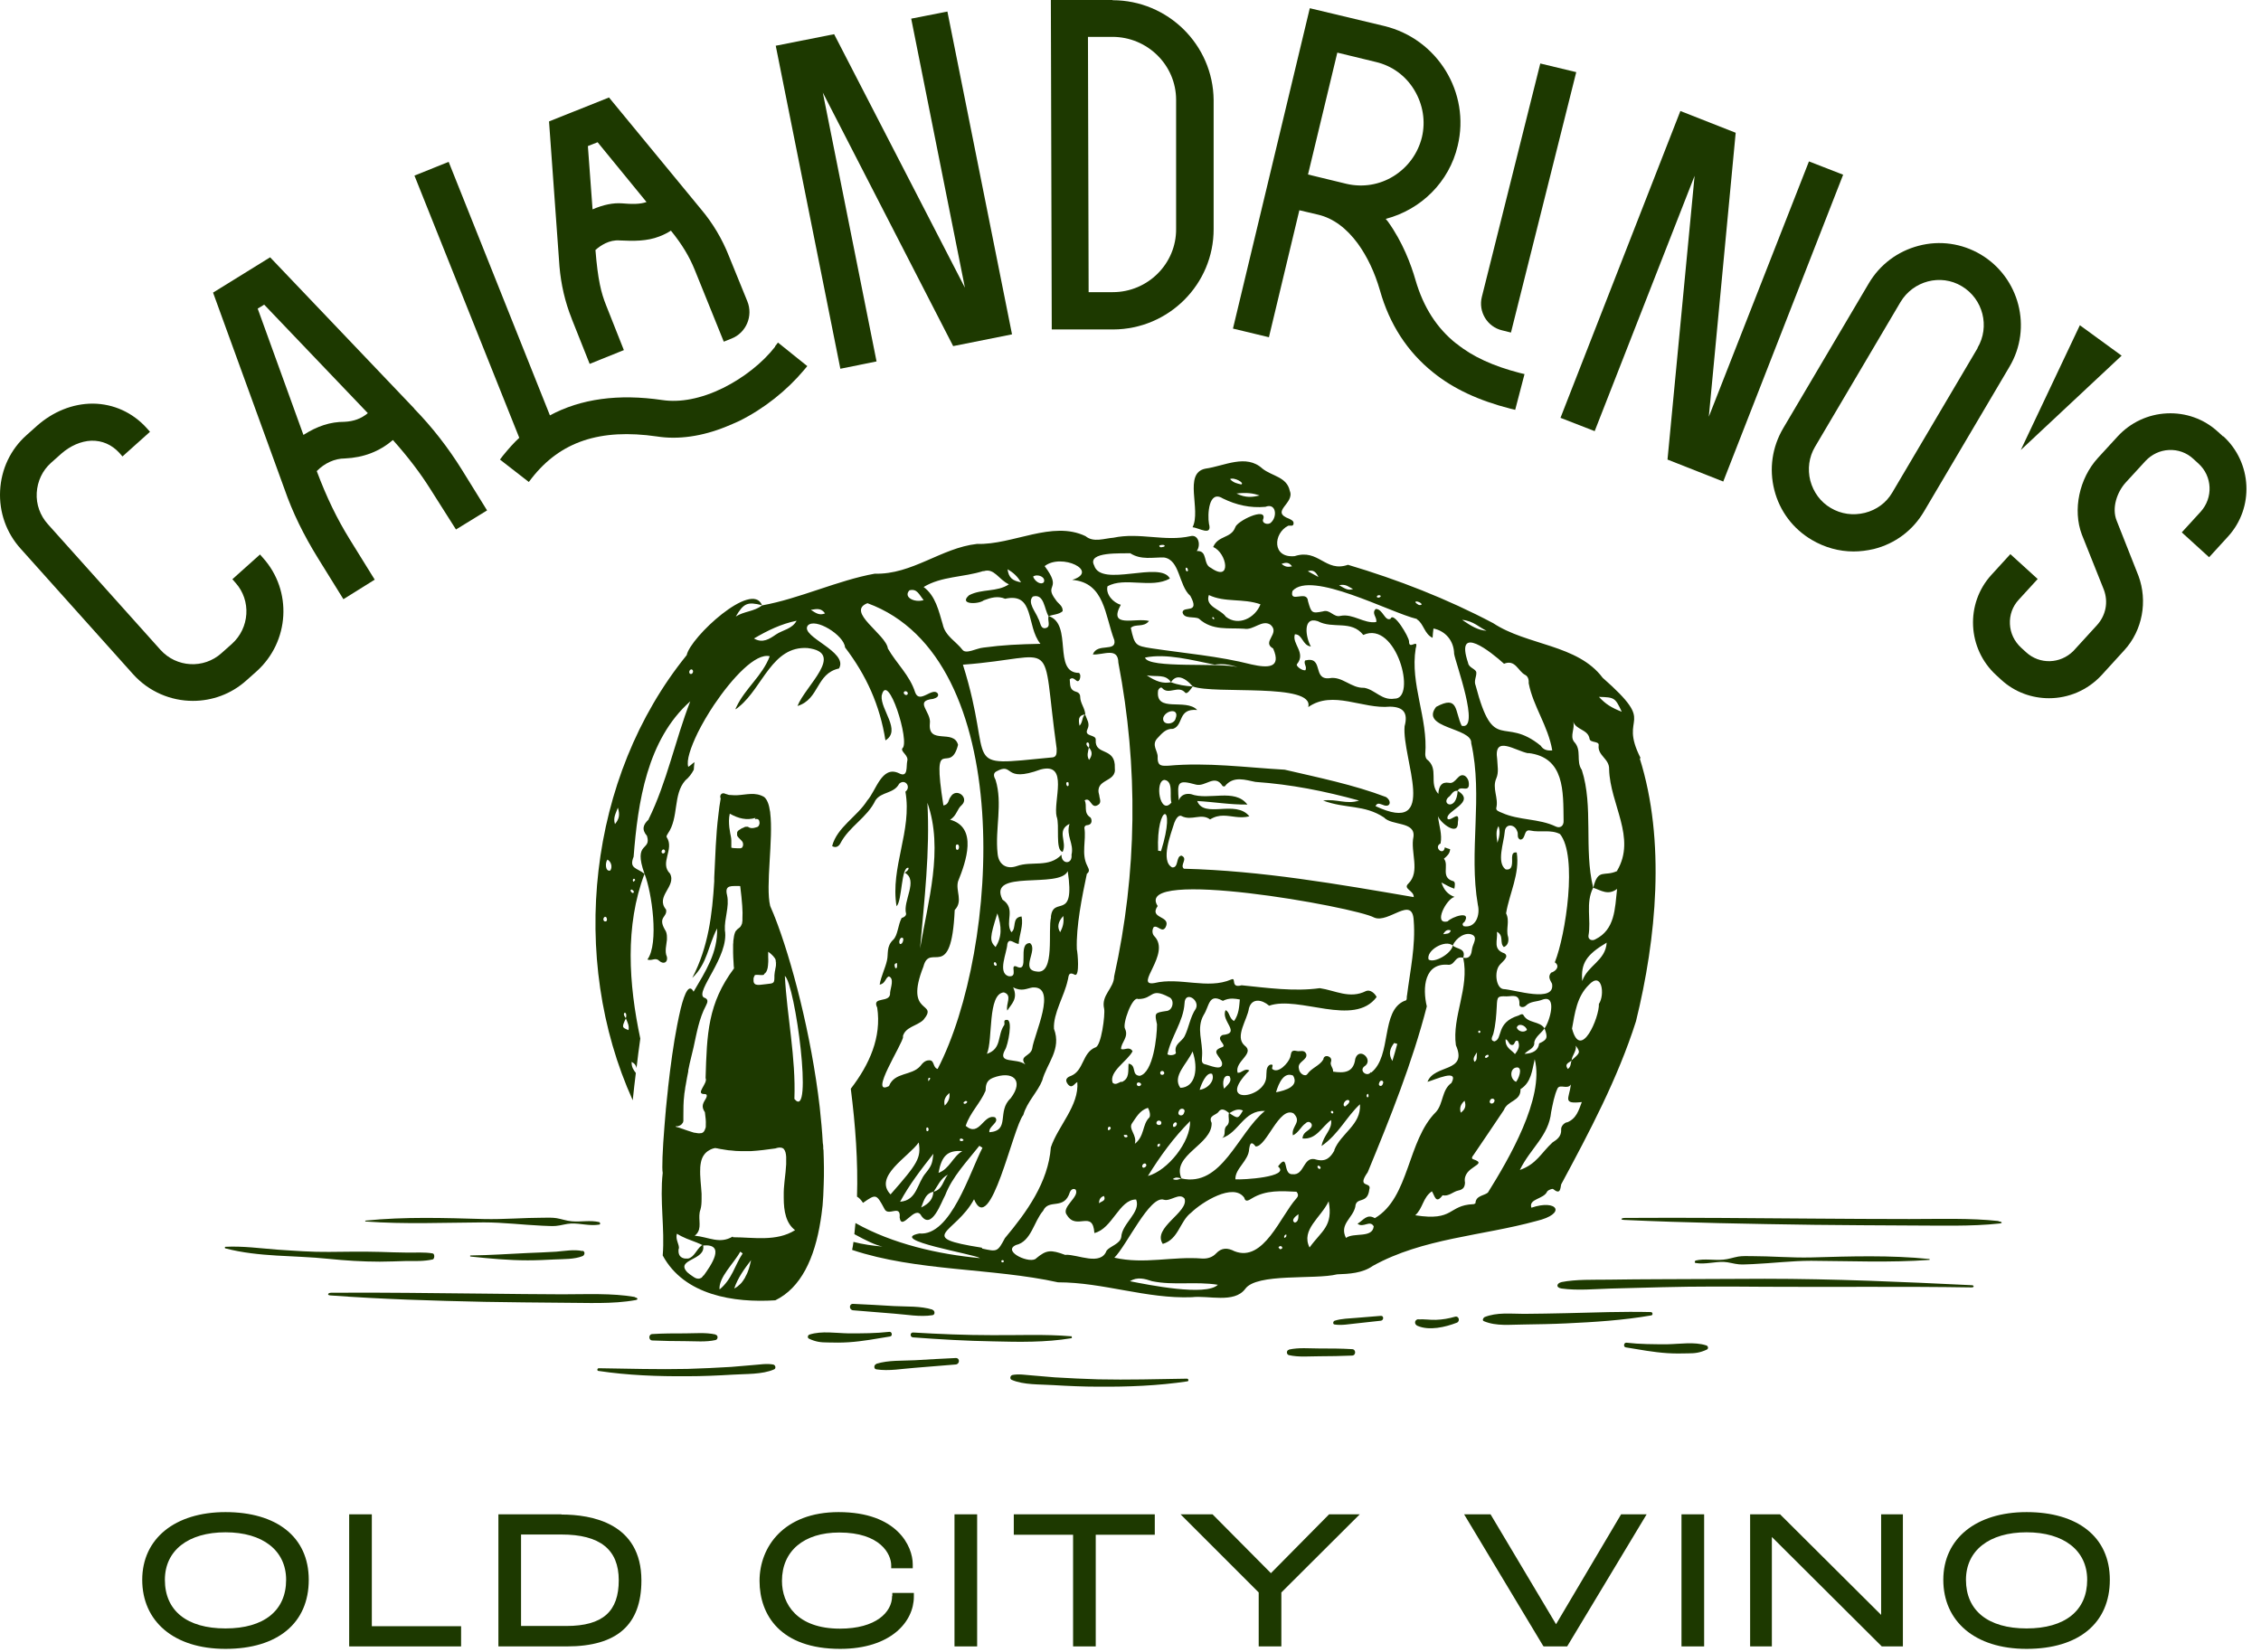 <svg xmlns="http://www.w3.org/2000/svg" width="104" height="76" viewBox="0 0 104 76" fill="none"><g id="Group 5"><path id="Vector" d="M10.372 69.567C8.043 69.567 6.542 70.792 6.542 72.682C6.542 74.572 7.972 75.859 10.372 75.859C12.773 75.859 14.202 74.674 14.202 72.682C14.202 70.69 12.701 69.567 10.372 69.567ZM10.372 74.919C8.595 74.919 7.584 74.102 7.584 72.682C7.584 71.334 8.656 70.496 10.372 70.496C12.088 70.496 13.161 71.334 13.161 72.682C13.161 74.102 12.139 74.919 10.372 74.919Z" fill="#1D3900"></path><path id="Vector_2" d="M17.103 69.669H16.061V75.746H21.209V74.817H17.103V69.669Z" fill="#1D3900"></path><path id="Vector_3" d="M25.826 69.669H22.925V75.746H26.071C28.379 75.746 29.503 74.755 29.503 72.713C29.503 70.067 27.205 69.679 25.826 69.679V69.669ZM23.967 70.598H25.826C27.593 70.598 28.461 71.283 28.461 72.702C28.461 74.122 27.746 74.806 26.05 74.806H23.967V70.598Z" fill="#1D3900"></path><path id="Vector_4" d="M41.034 73.428C41.034 74.173 40.289 74.929 38.634 74.929C36.663 74.929 35.968 73.795 35.968 72.733C35.968 71.354 36.979 70.506 38.603 70.506C40.493 70.506 40.993 71.497 40.993 72.018V72.151H41.984V71.967C41.984 71.14 41.269 69.567 38.573 69.567C36.06 69.567 34.937 71.16 34.937 72.733C34.937 74.306 35.907 75.859 38.644 75.859C40.973 75.859 42.035 74.612 42.035 73.458V73.285H41.044V73.428H41.034Z" fill="#1D3900"></path><path id="Vector_5" d="M44.946 69.669H43.904V75.746H44.946V69.669Z" fill="#1D3900"></path><path id="Vector_6" d="M46.632 70.609H49.359V75.746H50.401V70.609H53.117V69.669H46.632V70.609Z" fill="#1D3900"></path><path id="Vector_7" d="M58.459 72.376L55.773 69.669H54.302L57.897 73.264V75.746H58.939V73.264L62.545 69.669H61.135L58.459 72.376Z" fill="#1D3900"></path><path id="Vector_8" d="M71.574 74.725L68.561 69.669H67.345L70.971 75.705L71.002 75.746H72.085L75.741 69.669H74.566L71.574 74.725Z" fill="#1D3900"></path><path id="Vector_9" d="M78.386 69.669H77.344V75.746H78.386V69.669Z" fill="#1D3900"></path><path id="Vector_10" d="M86.527 74.296L81.879 69.669H80.501V75.746H81.501V70.711L86.557 75.746H87.528V69.669H86.527V74.296Z" fill="#1D3900"></path><path id="Vector_11" d="M93.217 69.567C90.888 69.567 89.387 70.792 89.387 72.682C89.387 74.572 90.817 75.859 93.217 75.859C95.617 75.859 97.047 74.674 97.047 72.682C97.047 70.69 95.546 69.567 93.217 69.567ZM96.005 72.682C96.005 74.102 94.984 74.919 93.217 74.919C91.45 74.919 90.429 74.102 90.429 72.682C90.429 71.334 91.501 70.496 93.217 70.496C94.933 70.496 96.005 71.334 96.005 72.682Z" fill="#1D3900"></path><path id="Vector_12" d="M75.465 34.88C74.403 32.797 76.313 33.461 73.719 31.183C72.564 29.641 70.246 29.702 68.683 28.67C66.559 27.547 64.301 26.668 62.003 25.984C60.962 26.352 60.655 25.228 59.552 25.586C58.5 25.688 58.561 24.534 59.256 24.186C59.348 24.166 59.491 24.238 59.501 24.084C59.511 23.962 59.399 23.921 59.307 23.87C58.388 23.533 59.572 23.165 59.327 22.583C59.194 21.939 58.51 21.909 58.071 21.561C57.315 20.867 56.324 21.439 55.446 21.561C54.414 21.766 55.262 23.461 54.854 24.258C55.14 24.278 55.773 24.697 55.609 24.095C55.538 23.686 55.589 22.522 56.243 22.93C56.866 23.236 57.509 23.38 58.204 23.318C58.694 23.124 58.766 23.757 58.469 24.033C58.347 24.176 57.999 24.084 58.112 23.86C58.255 23.318 56.886 23.972 56.815 24.268C56.621 24.779 56.028 24.626 55.803 25.167C56.437 25.433 56.672 26.811 55.701 26.127C55.313 25.964 55.579 25.32 55.048 25.351C55.252 25.065 55.119 24.575 54.762 24.666C53.587 24.932 52.423 24.483 51.218 24.738C50.799 24.769 50.298 24.973 49.931 24.666C48.398 23.931 46.591 25.075 44.936 25.024C43.291 25.208 41.953 26.444 40.237 26.393C38.532 26.699 36.765 27.547 35.049 27.853C34.691 28.139 34.222 28.119 33.844 28.364C34.211 27.741 34.385 27.68 35.049 27.843C34.599 26.679 31.75 29.324 31.586 30.141C27.031 35.759 26.153 44.103 29.104 50.62C29.145 50.211 29.196 49.782 29.247 49.364C29.145 49.231 29.043 49.098 29.053 48.853C29.207 48.935 29.258 49.027 29.278 49.139C29.329 48.679 29.39 48.22 29.452 47.781C28.921 45.278 28.737 42.602 29.646 40.202C29.983 41.029 30.32 43.419 29.779 44.144C29.962 44.216 30.105 44.073 30.259 44.155C30.279 44.165 30.299 44.185 30.31 44.195C30.524 44.389 30.728 44.277 30.677 44.022C30.616 43.889 30.616 43.756 30.626 43.623C30.637 43.491 30.667 43.358 30.677 43.235C30.677 43.194 30.677 43.154 30.677 43.113C30.677 42.99 30.657 42.868 30.575 42.755C30.248 42.173 30.708 42.204 30.637 41.846C30.126 41.233 31.127 40.784 30.82 40.192C30.32 39.701 31.035 39.078 30.667 38.517C30.637 38.455 30.698 38.404 30.718 38.353C31.239 37.608 30.943 36.555 31.525 35.902C31.689 35.769 31.811 35.605 31.913 35.411C31.913 35.299 31.934 35.187 31.944 35.064C31.842 35.126 31.76 35.228 31.658 35.279C31.566 34.993 31.76 34.4 32.097 33.706C32.301 33.297 32.557 32.858 32.843 32.429C33.691 31.173 34.763 30.029 35.406 30.192C35.069 31.091 34.273 31.673 33.874 32.521C33.854 32.552 33.844 32.593 33.823 32.633C33.895 32.603 33.946 32.552 34.007 32.501C35.09 31.612 35.519 29.712 37.143 29.814C38.91 30.029 37.041 31.551 36.683 32.48C37.705 32.163 37.521 30.989 38.593 30.754C39.042 29.978 36.795 29.293 37.153 28.783C37.49 28.395 38.828 29.222 38.869 29.784C39.849 31.071 40.472 32.439 40.728 34.063C41.473 33.604 40.493 32.654 40.554 32.01C40.82 30.795 41.882 34.165 41.504 34.431C41.422 34.594 41.81 34.748 41.729 35.023C41.678 35.258 41.78 35.8 41.351 35.575C40.554 35.197 40.299 36.382 39.89 36.831C39.431 37.567 38.501 38.057 38.276 38.925C38.46 39.037 38.593 38.915 38.654 38.803C39.053 38.026 39.89 37.618 40.268 36.821C40.544 36.412 41.116 36.525 41.361 36.055C41.637 35.81 41.923 36.208 41.647 36.423C41.964 38.22 40.942 39.906 41.239 41.693C41.504 41.448 41.443 39.844 41.79 39.926C41.81 40.018 41.688 40.1 41.616 40.151C42.26 40.498 41.514 41.448 41.678 42.04C41.678 42.142 41.576 42.204 41.473 42.234C41.3 42.561 41.3 43.031 41.085 43.235C40.758 43.542 40.871 43.889 40.799 44.185C40.718 44.553 40.534 44.89 40.462 45.298C40.728 45.258 40.718 44.992 40.881 44.921C41.147 45.013 40.963 45.441 40.942 45.666C40.983 46.187 40.074 45.799 40.35 46.361C40.554 47.719 39.992 48.975 39.134 50.089C39.349 51.774 39.471 53.47 39.42 55.053C39.512 55.104 39.604 55.196 39.696 55.339C40.299 54.92 40.309 54.92 40.687 55.625C40.861 55.982 41.443 55.38 41.382 56.013C41.473 56.687 42.096 55.38 42.382 55.941C42.862 56.605 43.302 55.288 43.475 54.992C43.802 54.133 44.486 53.429 45.048 52.714C45.099 52.744 45.14 52.775 45.191 52.806C44.609 53.919 43.731 56.881 42.291 56.748C40.769 57.044 44.824 57.698 45.079 57.882C43.169 57.708 41.055 57.228 39.349 56.268C39.328 56.442 39.318 56.615 39.298 56.779C39.819 57.065 40.278 57.29 40.595 57.351C40.135 57.31 39.696 57.249 39.257 57.136C39.237 57.259 39.226 57.382 39.196 57.504C42.148 58.495 45.661 58.331 48.664 58.995C50.748 58.995 52.729 59.761 54.823 59.68C55.579 59.588 56.764 59.976 57.274 59.302C57.795 58.556 60.481 58.883 61.503 58.628C62.065 58.607 62.667 58.577 63.147 58.239C65.445 56.963 68.172 56.861 70.665 56.176C72.095 55.839 71.625 55.155 70.44 55.563C70.297 55.145 71.012 55.175 71.165 54.818C71.216 54.746 71.4 54.675 71.441 54.706C71.778 54.981 71.768 54.685 71.809 54.491C73.106 52.081 74.413 49.619 75.251 46.984C76.19 43.174 76.619 38.69 75.424 34.891L75.465 34.88ZM57.09 22.287C56.917 22.246 56.733 22.215 56.58 22.041C56.764 21.939 57.274 22.225 57.09 22.287ZM56.876 22.705C57.315 22.654 57.632 22.685 57.938 22.797C57.622 22.869 57.305 22.92 56.876 22.705ZM28.788 46.841C28.543 46.555 28.89 46.473 28.788 46.841V46.841ZM27.807 42.388C27.685 42.326 27.797 42.091 27.899 42.214C27.93 42.296 27.94 42.418 27.807 42.388ZM28.073 40.049C27.838 40.12 27.828 39.691 27.94 39.548C28.104 39.63 28.185 39.875 28.073 40.049ZM28.287 37.914C28.195 37.618 28.318 37.444 28.42 37.158C28.522 37.485 28.481 37.679 28.287 37.914ZM28.91 47.392C28.604 47.27 28.594 47.27 28.788 46.851C28.859 47.025 28.951 47.188 28.91 47.392ZM29.074 40.927C29.074 40.927 29.125 40.978 29.155 41.009C29.155 41.223 28.88 40.917 29.074 40.927ZM29.145 40.569C29.043 40.488 29.176 40.345 29.217 40.488C29.196 40.518 29.166 40.539 29.145 40.569ZM30.585 39.211C30.514 39.323 30.391 39.242 30.442 39.139C30.504 39.017 30.626 39.109 30.585 39.211ZM29.84 37.699C29.584 37.934 29.503 38.159 29.758 38.455C29.983 39.18 29.104 38.68 29.646 40.202C29.288 39.916 28.921 39.967 29.145 39.415C29.339 36.923 29.758 34.033 31.75 32.266C31.055 34.053 30.677 35.983 29.83 37.699H29.84ZM31.74 30.999C31.668 30.948 31.709 30.795 31.811 30.795C31.944 30.836 31.862 31.06 31.74 30.999ZM35.692 29.191C35.396 29.395 35.08 29.61 34.681 29.375C35.304 29.007 35.938 28.701 36.642 28.558C36.428 28.946 36.009 28.977 35.692 29.191ZM37.296 28.058C37.592 28.006 37.776 27.976 37.95 28.221C37.694 28.323 37.551 28.221 37.296 28.058ZM74.597 32.746C74.107 32.552 73.862 32.398 73.545 32.061C74.26 32.082 74.291 32.092 74.597 32.746ZM72.289 48.781C72.309 48.547 72.524 48.363 72.483 48.107C72.697 48.424 72.697 48.424 72.289 48.781V48.792C72.238 48.914 72.268 49.078 72.115 49.18C71.941 48.935 72.176 48.894 72.289 48.792V48.781ZM71.512 44.267C71.707 44.4 71.645 44.563 71.512 44.665C71.502 44.665 71.492 44.686 71.482 44.686C71.441 44.716 71.39 44.737 71.349 44.747C71.186 44.931 71.298 45.084 71.39 45.258C71.553 46.167 69.653 45.523 69.143 45.503C68.816 45.452 68.724 44.716 68.969 44.41C69.071 44.267 69.459 44.012 69.194 43.858C68.653 43.675 68.898 43.266 68.857 42.868C69.194 43.051 68.959 43.378 69.174 43.572C69.398 43.48 69.398 43.235 69.368 43.102C69.255 42.745 69.459 42.377 69.276 42.02C69.419 41.121 69.919 40.202 69.766 39.221C69.572 39.191 69.562 39.323 69.551 39.446C69.551 39.671 69.602 40.059 69.255 39.998C68.826 39.681 69.174 38.772 69.214 38.271C69.235 37.873 69.674 37.904 69.786 38.241C69.858 38.363 69.745 38.547 69.929 38.629C70.205 38.608 70.062 38.139 70.389 38.21C70.838 38.312 71.329 38.149 71.757 38.373C72.575 39.385 72.013 43.031 71.523 44.257L71.512 44.267ZM71.043 47.311C71.206 47.74 71.175 47.831 70.797 48.005C70.763 48.305 70.539 48.465 70.123 48.485C70.297 48.291 70.603 48.24 70.573 47.944C70.644 47.668 70.9 47.535 71.043 47.311C70.818 46.963 70.287 47.096 70.072 46.698C70.031 46.626 69.929 46.677 69.858 46.718C68.775 47.045 69.153 47.801 68.734 47.913C68.51 47.852 68.663 47.678 68.693 47.546C68.796 47.137 68.826 46.718 68.847 46.3C68.867 45.86 68.877 45.819 69.296 45.84C69.551 45.84 69.919 45.697 69.888 46.218C69.888 46.35 70.082 46.371 70.185 46.269C70.399 46.054 70.695 46.095 70.941 45.993C71.655 45.727 71.278 47.014 71.043 47.311ZM69.807 49.108C70.042 49.159 69.848 49.639 69.735 49.772C69.429 49.639 69.439 49.098 69.807 49.108ZM69.255 47.811C69.408 47.872 69.398 48.077 69.551 48.077C69.705 48.077 69.643 47.832 69.817 47.883C69.929 48.107 69.848 48.291 69.684 48.495C69.521 48.291 69.225 48.209 69.255 47.811ZM69.766 47.28C69.837 47.035 70.185 47.178 70.236 47.382C70.113 47.515 69.847 47.474 69.766 47.28ZM68.724 50.702C68.653 50.834 68.459 50.763 68.54 50.62C68.602 50.477 68.816 50.559 68.724 50.702ZM68.928 38.006C69 38.22 69 38.425 68.877 38.772C68.826 38.414 68.806 38.21 68.928 38.006ZM71.564 38.026C70.777 37.648 69.868 37.751 69.082 37.393C68.959 37.342 68.796 37.291 68.826 37.168C68.939 36.709 68.622 36.269 68.826 35.81C68.949 35.524 68.877 35.228 68.867 34.931C68.693 33.788 69.715 34.553 70.297 34.656C70.297 34.656 70.297 34.656 70.297 34.645C71.982 34.84 71.901 36.423 71.921 37.74C71.941 38.006 71.757 38.118 71.564 38.026ZM69.174 30.54C69.705 30.315 69.827 30.887 70.154 31.05C70.297 31.122 70.328 31.295 70.317 31.438C70.522 32.501 71.206 33.389 71.4 34.523C71.104 34.553 70.961 34.451 70.869 34.308C69.143 32.899 68.714 34.727 67.876 31.54C67.784 31.326 67.917 31.132 67.907 30.948C67.907 30.774 67.56 30.733 67.529 30.499C66.906 28.65 68.602 30.008 69.184 30.54H69.174ZM68.469 48.598C68.469 48.598 68.418 48.649 68.377 48.669C68.152 48.669 68.499 48.404 68.469 48.598ZM68.009 47.505C67.968 47.454 68.029 47.382 68.081 47.433C68.121 47.484 68.05 47.556 68.009 47.505ZM68.377 29.018C67.989 28.997 67.672 28.803 67.253 28.517C67.784 28.568 68.05 28.875 68.377 29.018ZM65.394 27.812C65.282 27.884 65.2 27.792 65.129 27.741C65.016 27.598 65.384 27.7 65.394 27.812ZM63.443 27.383C63.576 27.404 63.484 27.496 63.392 27.496C63.27 27.475 63.352 27.373 63.443 27.383ZM62.238 27.097C62.003 27.189 61.85 27.067 61.595 26.924C61.922 26.852 62.044 27.016 62.238 27.097ZM60.645 26.546C60.481 26.454 60.318 26.372 60.155 26.28C60.42 26.188 60.543 26.342 60.645 26.546ZM65.18 28.497C65.486 28.691 65.517 29.171 65.895 29.344C65.905 29.201 65.915 29.058 65.936 28.916C66.487 29.028 66.875 29.477 66.886 30.08C66.947 30.488 68.111 33.624 67.233 33.389C66.906 32.715 67.1 31.959 66.058 32.521C65.292 33.512 67.723 33.471 67.672 34.186C68.224 36.658 67.549 39.16 67.978 41.632C68.091 42.091 67.886 42.714 67.325 42.612C67.223 42.51 67.304 42.459 67.366 42.408C67.692 41.867 66.773 42.183 66.589 42.388C65.905 42.561 66.528 41.346 66.906 41.264C66.589 41.152 66.406 40.927 66.303 40.6C66.497 40.712 66.692 40.815 66.896 40.886C66.916 40.764 66.957 40.569 66.845 40.539C66.242 40.375 66.671 39.803 66.416 39.507C66.559 39.385 66.692 39.272 66.702 39.068C66.62 39.048 66.538 39.017 66.457 38.986C66.406 39.395 65.915 38.986 66.263 38.803C66.344 38.384 66.191 37.985 66.14 37.546C66.252 37.863 67.09 38.517 67.059 37.822C67.161 37.24 66.753 37.791 66.589 37.679C66.426 37.311 67.948 36.923 67.049 36.382C66.998 37.322 66.293 37.015 66.61 36.688C66.763 36.596 66.814 36.351 67.049 36.382C67.171 36.126 67.498 36.433 67.56 36.157C67.58 35.983 67.539 35.81 67.386 35.697C67.059 35.524 66.977 36.096 66.64 36.014C66.324 35.963 66.181 36.147 66.16 36.525C65.701 36.014 66.211 35.381 65.629 34.931C65.578 34.88 65.558 34.768 65.558 34.697C65.691 33.042 64.853 31.479 65.118 29.835C65.272 29.324 64.802 29.937 64.812 29.508C64.812 29.304 64.097 28.109 63.964 28.466C63.699 28.609 63.607 28.006 63.28 28.017C63.066 28.221 63.362 28.405 63.3 28.619C62.739 28.701 62.238 28.221 61.666 28.333C61.339 28.425 61.186 28.017 60.849 28.129C60.338 28.231 60.318 28.201 60.165 27.659C60.124 27.108 59.297 27.792 59.45 27.189C60.298 26.219 63.954 28.19 65.17 28.476L65.18 28.497ZM66.732 42.806C66.681 42.99 66.518 42.949 66.385 42.98C66.467 42.827 66.569 42.745 66.732 42.806ZM65.037 41.274C61.523 40.672 58.03 40.059 54.455 39.967C54.251 39.793 54.67 39.507 54.343 39.364C54.077 39.395 54.231 39.936 53.914 39.906C53.362 39.609 53.863 38.353 54.016 37.853C54.077 37.689 54.21 37.465 54.353 37.546C54.813 37.781 55.252 37.393 55.66 37.699C55.875 37.567 56.069 37.526 56.273 37.526C56.651 37.526 57.029 37.669 57.468 37.556C56.835 36.77 55.385 37.679 55.068 36.852C55.824 36.892 56.57 37.025 57.377 37.015C56.794 36.249 55.609 36.841 54.782 36.535C54.557 36.494 54.322 36.555 54.22 36.821C54.149 35.983 54.159 35.861 55.007 36.096C55.446 36.218 55.875 35.585 56.232 36.157C56.243 36.178 56.324 36.188 56.335 36.178C56.733 35.667 57.305 35.892 57.744 35.973C59.378 36.086 60.921 36.392 62.514 36.831C61.932 37.025 61.472 36.739 60.859 36.831C61.891 37.219 62.749 37.005 63.658 37.608C64.015 37.996 65.108 37.781 65.016 38.496C64.863 39.201 65.343 40.1 64.781 40.651C64.516 40.896 65.037 40.968 65.027 41.264L65.037 41.274ZM63.055 49.323C62.892 49.568 62.504 49.272 62.749 49.067C63.219 48.781 62.524 48.128 62.34 48.71C62.259 49.364 61.809 49.374 61.319 49.302C59.91 49.047 60.4 51.151 61.319 49.302C61.319 49.292 61.319 49.282 61.319 49.272C61.319 49.118 61.156 48.996 61.227 48.833C61.298 48.587 60.89 48.475 60.87 48.741C60.696 49.037 60.328 49.129 60.134 49.415C60.032 49.558 59.767 49.394 59.746 49.17C59.654 48.833 60.165 48.781 60.083 48.485C59.991 48.271 59.787 48.393 59.644 48.352C59.358 48.281 59.399 48.475 59.348 48.638C59.256 48.914 58.796 49.415 58.52 49.18C58.48 49.108 58.633 48.935 58.418 48.986C58.214 49.078 58.265 49.374 58.245 49.547C58.194 50.559 55.855 50.865 57.468 49.251C57.244 49.118 57.111 49.384 56.927 49.353C56.774 48.822 57.754 48.475 57.244 48.097C56.784 47.689 57.376 46.912 57.448 46.391C57.581 45.901 58.051 45.983 58.377 46.269C59.756 45.789 62.279 47.27 63.321 45.87C63.239 45.697 63.025 45.513 62.831 45.595C62.085 45.973 61.411 45.564 60.706 45.462C59.542 45.625 58.316 45.452 57.111 45.329C56.57 45.482 56.896 44.941 56.631 45.064C55.548 45.533 54.261 44.941 53.097 45.227C52.127 45.39 53.883 43.879 53.097 43.072C53.005 42.98 52.974 42.806 53.066 42.653C53.25 42.541 53.454 42.949 53.618 42.653C53.883 42.112 52.831 42.285 53.25 41.683C52.086 39.895 62.32 41.724 63.209 42.214C63.872 42.5 64.976 41.172 65.027 42.357C65.119 43.511 64.863 44.655 64.72 45.789C64.689 45.881 64.751 46.034 64.608 46.044C63.495 46.504 64.036 48.577 63.076 49.343L63.055 49.323ZM64.271 48.026C64.199 48.291 64.128 48.547 64.046 48.812C63.842 48.485 63.944 48.22 64.128 47.985C64.179 47.995 64.22 48.015 64.271 48.026ZM63.607 49.864C63.566 50.028 63.362 49.966 63.443 49.813C63.484 49.65 63.689 49.711 63.607 49.864ZM62.953 50.426C62.892 50.599 62.79 50.344 62.933 50.324C62.933 50.354 62.953 50.395 62.953 50.426ZM61.87 50.906C61.707 50.865 61.871 50.569 62.024 50.61C62.167 50.681 61.932 50.865 61.87 50.906ZM61.248 51.212C61.186 51.172 61.227 51.08 61.299 51.12C61.36 51.172 61.319 51.263 61.248 51.212ZM58.694 50.252C58.827 49.793 59.072 49.302 59.48 49.486C59.767 49.977 59.133 50.17 58.694 50.252ZM52.198 52.632C52.321 52.213 51.881 51.948 52.075 51.672C52.259 51.417 52.413 51.09 52.801 50.967C52.903 51.141 52.923 51.355 52.862 51.417C52.535 51.733 52.658 52.275 52.188 52.632H52.198ZM52.617 53.725C52.464 53.725 52.556 53.49 52.688 53.531C52.78 53.613 52.699 53.694 52.617 53.725ZM51.575 49.762C51.442 49.813 51.309 49.936 51.177 49.813C51.003 49.292 51.861 48.822 52.096 48.363C51.943 48.117 51.728 48.332 51.565 48.261C51.565 47.954 51.932 47.719 51.749 47.331C51.616 47.117 52.086 45.809 52.351 45.962C53.076 45.962 52.892 45.411 53.761 45.87C54.047 45.973 53.965 46.504 53.638 46.514C53.097 46.596 53.107 46.606 53.219 47.127C53.219 47.689 53.046 49.353 52.423 49.496C52.024 49.466 52.3 49.006 51.912 48.935C51.881 49.261 51.973 49.619 51.595 49.782L51.575 49.762ZM51.697 52.213C51.697 52.213 51.779 52.213 51.82 52.213C51.973 52.326 51.677 52.397 51.697 52.213ZM52.668 30.253C53.638 30.049 54.854 30.376 55.865 30.58C56.202 30.529 56.529 30.56 56.927 30.693C56.141 30.468 52.801 30.774 52.668 30.253ZM54.292 50.048C53.904 49.507 54.608 48.945 54.854 48.373C55.129 49.149 54.997 50.028 54.292 50.048ZM54.465 51.192C54.414 51.406 54.108 51.325 54.231 51.11C54.292 50.937 54.568 50.998 54.465 51.192ZM54.486 47.678C54.363 47.923 53.985 48.036 54.088 48.434C54.108 48.506 53.863 48.598 53.699 48.506C53.863 47.689 54.435 47.004 54.486 46.157C54.506 45.564 55.201 46.003 55.007 46.402C54.741 46.79 54.69 47.27 54.486 47.678ZM53.975 51.846C53.914 51.754 53.996 51.651 54.067 51.631C54.21 51.651 54.088 51.876 53.975 51.846ZM53.199 51.631C53.24 51.498 53.465 51.549 53.413 51.703C53.373 51.805 53.148 51.754 53.199 51.631ZM53.352 52.724C53.352 52.724 53.281 52.744 53.25 52.765C53.219 52.673 53.25 52.622 53.352 52.612C53.352 52.642 53.352 52.683 53.352 52.724ZM53.373 49.323C53.424 49.221 53.587 49.282 53.546 49.404C53.475 49.496 53.332 49.445 53.373 49.323ZM52.453 49.946C52.361 50.017 52.239 49.915 52.31 49.823C52.382 49.752 52.566 49.864 52.453 49.946ZM54.741 51.58C54.772 52.53 53.71 53.858 52.801 54.103C53.362 53.194 53.985 52.336 54.741 51.58ZM54.343 54.215C53.873 53.133 55.773 52.663 55.732 51.662C55.558 51.315 55.936 51.315 56.049 51.151C56.192 50.947 56.376 51.08 56.529 51.202C56.467 51.396 56.61 51.641 56.426 51.794C56.243 51.958 56.427 52.203 56.212 52.356C56.988 52.111 57.203 51.069 58.183 51.11C56.927 52.132 56.202 54.644 54.333 54.215C54.23 54.256 54.118 54.317 53.945 54.246C54.087 54.133 54.21 54.185 54.333 54.215H54.343ZM56.253 46.044C56.396 45.973 56.529 45.942 56.692 45.942C56.794 45.942 56.907 45.962 57.029 45.983C56.998 46.32 56.988 46.657 56.764 46.974C56.529 46.851 56.569 46.565 56.376 46.473C56.13 46.963 57.121 47.535 56.232 47.617C55.875 47.811 56.478 48.087 56.212 48.179C55.65 48.363 56.141 48.587 56.212 48.904C56.253 49.313 55.62 48.996 55.395 48.955C55.231 48.894 55.293 48.71 55.293 48.567C55.334 47.934 55.017 47.311 55.364 46.698C55.63 46.289 55.589 45.687 56.222 46.034L56.253 46.044ZM57.172 51.09C56.947 51.478 56.947 51.478 56.549 51.212C56.743 51.09 56.937 50.988 57.172 51.09ZM56.304 50.089C56.212 49.823 56.273 49.394 56.559 49.517C56.682 49.762 56.488 49.885 56.304 50.089ZM55.752 49.404C55.895 49.691 55.589 50.079 55.181 50.14C55.252 49.874 55.497 49.302 55.752 49.404ZM53.403 39.16C53.403 39.16 53.311 39.139 53.27 39.139C53.178 36.964 54.139 36.811 53.403 39.16ZM53.567 35.881C53.996 35.953 53.781 36.627 53.883 36.923C53.352 37.556 53.097 35.912 53.567 35.881ZM54.2 36.831C54.363 37.403 54.925 36.923 54.2 36.831V36.831ZM60.063 30.825C59.93 30.897 59.593 30.642 59.654 30.56C60.093 30.029 59.409 29.62 59.562 29.181C59.92 29.181 59.899 29.692 60.298 29.743C60.063 29.344 59.899 28.343 60.614 28.578C61.319 28.956 62.146 28.507 62.708 29.212C64.23 28.517 65.19 32.174 64.138 32.143C63.556 32.235 63.26 31.735 62.749 31.643C62.146 31.673 61.738 31.091 61.145 31.203C60.349 31.285 60.91 30.172 60.032 30.386C59.95 30.529 60.124 30.672 60.053 30.805L60.063 30.825ZM59.429 26.056C59.245 26.096 59.113 26.086 58.949 25.943C59.164 25.861 59.297 25.872 59.429 26.056ZM60.175 32.531C61.309 31.735 62.677 32.633 63.934 32.511C64.567 32.521 64.771 32.807 64.608 33.41C64.475 34.88 66.232 38.476 63.27 37.087C63.362 36.892 63.495 37.005 63.597 37.025C63.954 37.189 64.036 36.852 63.75 36.668C62.279 36.106 60.624 35.769 59.092 35.411C57.305 35.309 55.528 35.064 53.74 35.228C53.475 35.228 53.23 35.289 53.25 34.819C53.26 34.553 52.954 34.278 53.23 33.971C53.434 33.757 53.618 33.512 53.955 33.532C54.455 33.369 54.159 32.582 55.068 32.664C54.537 32.102 53.127 32.827 53.27 31.765C53.301 31.673 53.403 31.591 53.454 31.653C53.751 32 54.2 31.5 54.517 31.867C54.598 31.959 54.772 31.714 54.864 31.581C54.517 31.561 54.179 31.51 53.863 31.387C53.495 31.459 53.178 31.357 52.749 31.071C53.23 31.152 53.608 30.999 53.863 31.387C53.965 31.224 54.088 31.163 54.21 31.163C54.445 31.163 54.7 31.387 54.864 31.581C55.834 31.959 60.481 31.397 60.175 32.531ZM53.505 33.021C53.618 32.664 54.261 32.562 54.077 33.052C54.016 33.348 53.444 33.389 53.505 33.021ZM55.599 27.373C56.335 27.731 57.172 27.516 57.979 27.802C57.734 28.435 56.958 28.823 56.386 28.374C56.141 28.017 55.405 27.915 55.609 27.363L55.599 27.373ZM55.824 28.497L55.752 28.425C55.752 28.425 55.773 28.395 55.793 28.384C55.824 28.425 55.895 28.456 55.824 28.497ZM54.619 26.148C54.619 26.148 54.639 26.219 54.649 26.25C54.537 26.403 54.476 26.005 54.619 26.148ZM53.536 25.075C53.669 25.146 53.424 25.187 53.373 25.177C53.219 25.075 53.465 25.055 53.536 25.075ZM52.004 25.463C52.494 25.77 53.025 25.637 53.536 25.647C54.282 25.749 54.21 26.944 54.752 27.414C55.221 28.272 54.425 27.853 54.394 28.17C54.455 28.497 54.946 28.343 55.15 28.466C55.763 29.028 56.519 28.875 57.233 28.926C57.662 29.007 58.051 28.486 58.439 28.742C58.908 29.15 58.01 29.528 58.561 29.835C58.96 30.754 58.306 30.733 57.571 30.57C56.049 30.182 54.496 30.059 52.954 29.825C52.239 29.712 52.188 29.692 52.014 28.885C52.239 28.68 52.606 28.885 52.852 28.568C52.229 28.405 50.952 28.926 51.554 27.823C51.207 27.731 50.85 27.343 50.942 26.975C51.728 26.525 52.954 27.097 53.812 26.617C53.383 25.78 50.645 27.056 50.329 26.015C49.982 25.361 51.616 25.473 51.994 25.453L52.004 25.463ZM48.01 26.791C47.857 26.934 47.581 26.72 47.52 26.525C47.734 26.382 48.123 26.556 48.01 26.791ZM46.968 26.791C46.58 26.72 46.397 26.587 46.345 26.188C46.621 26.352 46.785 26.505 46.968 26.791ZM45.242 26.28C45.733 26.117 45.937 26.668 46.407 26.883C45.855 27.251 45.171 27.077 44.578 27.383C44.068 27.823 45.007 27.812 45.252 27.618C45.579 27.496 45.896 27.404 46.233 27.547C47.612 27.24 47.193 28.803 47.857 29.62C46.846 29.641 46.151 29.671 45.232 29.794C44.905 29.825 44.435 30.11 44.272 29.896C43.976 29.508 43.475 29.263 43.363 28.721C43.179 28.109 43.036 27.414 42.485 27.006C43.312 26.505 44.313 26.566 45.232 26.27L45.242 26.28ZM48.603 37.567C48.756 37.955 48.521 39.119 48.879 39.191C49.103 38.731 48.572 38.21 49.195 37.904C49.022 38.465 49.41 38.803 49.287 39.323C49.338 39.793 48.807 39.763 48.827 39.323C48.245 39.936 47.459 39.599 46.775 39.844C46.284 40.018 45.927 39.763 45.886 39.262C45.763 38.139 46.131 36.974 45.794 35.881C45.722 35.748 45.661 35.585 45.825 35.493C46.662 35.034 46.111 36.045 47.867 35.401C49.185 35.054 48.429 36.862 48.603 37.577V37.567ZM49.144 35.994C49.144 35.994 49.195 36.188 49.093 36.167C49.022 36.106 49.022 35.932 49.144 35.994ZM48.347 42.194C48.184 42.776 48.552 44.849 47.683 44.696C46.907 44.614 47.765 43.695 47.377 43.389C46.764 43.378 47.408 44.808 46.744 44.461C46.427 44.359 46.866 44.982 46.386 44.91C45.876 44.747 46.315 43.838 46.335 43.429C46.417 43.123 46.642 43.409 46.856 43.429C46.887 42.98 47.081 42.592 46.989 42.163C46.519 42.214 46.775 42.714 46.519 42.888C46.203 42.398 46.754 41.816 46.111 41.387C45.406 39.967 48.736 40.907 49.113 40.079C49.471 42.459 48.429 41.152 48.337 42.204L48.347 42.194ZM48.766 42.888C48.616 42.657 48.664 42.408 48.909 42.142C48.95 42.469 48.879 42.663 48.766 42.888ZM47.163 48.975C46.754 48.649 45.855 48.975 46.233 48.291C46.356 48.107 46.621 46.861 46.294 46.922C46.131 46.922 46.233 47.086 46.192 47.157C45.855 47.648 46.1 48.24 45.395 48.485C45.681 47.832 45.416 45.727 46.172 45.656C46.591 45.779 46.243 46.208 46.335 46.493C46.509 46.197 46.846 45.962 46.601 45.421C46.989 45.636 47.234 45.472 47.489 45.431C48.664 45.339 47.561 47.597 47.479 48.24C47.408 48.608 46.846 48.567 47.163 48.975ZM45.794 43.572C45.518 43.286 45.518 43.154 45.876 42.02C46.08 42.633 46.09 43.102 45.794 43.572ZM45.773 44.43C45.712 44.4 45.671 44.257 45.784 44.267C45.845 44.318 45.886 44.451 45.773 44.43ZM48.358 34.85C44.037 35.269 45.784 35.32 44.292 30.58C48.797 30.243 47.857 29.089 48.603 34.441C48.603 34.645 48.623 34.85 48.358 34.85ZM41.831 27.159C42.188 27.067 42.27 27.353 42.485 27.608C42.066 27.741 41.535 27.475 41.831 27.159ZM41.627 31.959C41.514 31.888 41.586 31.755 41.708 31.816C41.81 31.888 41.739 32.02 41.627 31.959ZM41.545 43.174C41.565 43.245 41.514 43.46 41.392 43.429C41.31 43.337 41.422 43.041 41.545 43.174ZM41.259 44.308C41.259 44.379 41.29 44.604 41.177 44.532C41.147 44.43 41.106 44.328 41.259 44.308ZM41.525 47.699C41.627 47.239 42.178 47.209 42.474 46.922C43.21 46.034 41.565 46.769 42.474 44.471C42.771 43.307 43.761 45.288 43.914 41.867C44.313 41.458 43.945 40.988 44.068 40.549C44.435 39.64 44.987 38.067 43.7 37.71C44.007 37.536 44.017 37.219 44.241 37.035C44.599 36.688 43.976 36.208 43.721 36.668C43.618 36.78 43.659 37.015 43.394 37.056C42.842 33.563 43.69 35.769 44.068 34.267C43.874 33.522 42.679 34.288 42.771 33.287C42.852 32.746 42.015 32.245 42.924 32.153C43.046 32.112 43.2 32.061 43.138 31.908C42.893 31.581 42.301 32.409 42.096 31.857C41.851 31.071 41.228 30.519 40.84 29.835C40.758 29.181 38.889 28.139 39.901 27.751C46.815 30.274 45.978 43.685 43.128 49.18C42.893 49.108 42.995 48.771 42.74 48.781C42.546 48.781 42.434 48.914 42.331 49.047C41.923 49.507 41.147 49.313 40.891 49.966C39.931 50.456 41.525 48.026 41.545 47.689L41.525 47.699ZM42.658 36.933C43.414 39.068 42.679 41.489 42.321 43.634C42.515 41.407 42.781 39.18 42.658 36.933ZM44.057 38.854C44.16 38.894 44.109 39.18 43.986 39.078C43.955 39.027 43.935 38.813 44.057 38.854ZM43.455 50.865C43.383 50.579 43.516 50.426 43.669 50.283C43.7 50.487 43.649 50.671 43.455 50.865ZM42.699 49.742C42.699 49.691 42.679 49.609 42.73 49.588C42.852 49.568 42.74 49.711 42.699 49.742ZM42.628 52.04C42.597 51.989 42.587 51.835 42.679 51.876C42.73 51.917 42.73 52.07 42.628 52.04ZM40.963 54.951C40.166 54.123 41.78 53.235 42.26 52.561C42.372 53.276 42.219 53.521 40.963 54.951ZM41.402 55.288C41.841 54.481 42.362 53.807 42.934 53.081C42.883 53.521 42.862 53.613 42.587 53.96C42.178 54.43 42.188 55.226 41.402 55.288ZM42.372 55.553C42.515 55.165 42.597 54.9 42.934 54.828C42.914 55.135 42.771 55.359 42.372 55.553ZM42.944 54.828C43.138 54.552 43.261 54.215 43.598 54.042C43.383 54.307 43.353 54.726 42.944 54.828ZM43.169 53.96C43.312 53.173 43.588 52.908 44.262 52.959C43.823 53.214 43.68 53.776 43.169 53.96ZM44.16 52.397C44.211 52.356 44.303 52.397 44.323 52.458C44.262 52.52 44.098 52.52 44.16 52.397ZM44.323 50.712C44.323 50.712 44.374 50.671 44.415 50.651C44.63 50.671 44.303 50.896 44.323 50.712ZM44.425 51.784C44.619 51.192 45.099 50.742 45.334 50.181C45.344 49.925 45.365 49.711 45.671 49.588C46.56 49.241 47.132 49.68 46.488 50.528C45.835 51.131 46.488 52.019 45.508 52.091C45.467 51.805 45.988 51.641 45.773 51.406C45.232 51.223 45.059 52.346 44.415 51.794L44.425 51.784ZM46.121 58.076C46.049 58.086 46.029 57.984 46.111 57.974C46.182 57.974 46.203 58.066 46.121 58.076ZM45.161 57.402C42.045 56.912 43.955 56.758 44.803 55.175C45.549 56.953 46.591 51.866 47.071 51.294C47.234 50.702 47.734 50.232 47.939 49.711C48.153 48.914 48.838 48.281 48.48 47.331C48.439 46.616 48.96 45.819 49.113 45.094C49.164 44.951 49.113 44.665 49.45 44.849C49.665 44.91 49.573 43.848 49.532 43.675C49.491 42.623 49.777 41.223 49.992 40.202C50.145 40.079 50.084 39.987 50.012 39.834C49.726 39.282 49.971 38.67 49.879 38.087C49.879 38.026 49.931 37.965 49.992 37.965C50.298 37.944 50.206 37.648 50.155 37.608C49.818 37.393 50.023 37.056 49.89 36.821C50.176 36.647 50.176 37.219 50.482 37.046C50.697 36.944 50.574 36.749 50.564 36.596C50.319 35.8 51.371 36.024 51.279 35.33C51.32 34.349 50.359 34.778 50.4 34.053C50.441 33.767 49.839 33.92 50.023 33.542C50.145 33.287 49.992 33.103 49.92 32.889C49.92 32.593 49.685 32.358 49.685 32.051C49.685 31.939 49.614 31.857 49.502 31.826C49.164 31.735 49.236 31.459 49.205 31.254C49.43 31.06 49.532 31.52 49.665 31.254C49.696 31.163 49.716 31.04 49.634 30.958C48.398 30.958 49.369 28.711 48.235 28.343C48.163 28.527 48.358 28.834 48.102 28.895C47.847 28.956 47.857 28.609 47.755 28.456C47.653 28.17 47.234 27.71 47.51 27.445C48.041 27.291 48.031 28.047 48.235 28.354C48.439 28.262 48.695 28.282 48.879 28.119C48.899 27.863 48.664 27.771 48.562 27.598C47.99 26.852 48.889 27.159 48.051 26.045C48.827 25.433 50.594 26.28 49.318 26.679C50.819 26.801 50.819 28.313 51.258 29.457C51.36 30.019 50.462 29.559 50.268 30.11C50.748 30.141 51.432 29.753 51.442 30.488C52.361 35.279 52.31 40.141 51.248 44.921C51.238 45.482 50.635 45.779 50.788 46.412C50.84 46.667 50.656 48.148 50.38 48.189C49.777 48.434 49.859 49.251 49.267 49.496C49.083 49.558 48.96 49.67 49.113 49.874C49.307 50.12 49.41 49.854 49.553 49.782C49.645 50.865 48.664 51.805 48.337 52.785C48.215 54.399 47.224 55.768 46.223 56.963C45.886 57.596 45.865 57.596 45.181 57.443L45.161 57.402ZM49.91 32.868C49.757 32.991 49.818 33.215 49.655 33.389C49.604 33.113 49.593 32.909 49.91 32.868ZM50.084 34.39C50.247 34.564 50.257 34.737 50.094 34.962C49.971 34.758 50.053 34.574 50.084 34.4C49.788 34.145 50.186 34.012 50.084 34.4V34.39ZM50.983 51.999C50.931 51.938 50.962 51.846 51.023 51.835C51.156 51.856 51.064 51.999 50.983 51.999ZM50.553 55.359C50.553 55.175 50.625 55.073 50.778 55.022C50.891 55.257 50.666 55.257 50.553 55.359ZM49.011 57.739C48.327 57.484 48.133 57.504 47.673 57.882C47.428 58.188 46.059 57.576 46.734 57.279C47.438 57.116 47.551 56.197 47.98 55.706C48.245 55.124 48.95 55.706 49.215 54.838C49.256 54.746 49.358 54.654 49.471 54.726C49.696 55.053 48.766 55.543 49.083 55.911C49.522 56.626 50.268 55.635 50.339 56.728C51.166 56.534 51.483 55.175 52.259 55.185C52.494 55.778 51.606 56.278 51.575 56.912C51.524 57.228 51.064 57.331 50.901 57.535C50.635 58.26 49.583 57.708 49.022 57.729L49.011 57.739ZM51.973 58.944C52.321 58.73 52.658 58.832 52.995 58.944C53.996 59.148 54.966 58.944 56.018 59.108C55.477 59.649 52.801 59.108 51.973 58.944ZM56.784 57.565C56.467 57.402 56.192 57.392 55.936 57.667C55.773 57.841 55.548 57.913 55.303 57.902C53.924 57.79 52.637 58.178 51.258 57.862C51.82 57.31 52.893 54.971 53.536 55.196C53.842 55.288 54.251 54.849 54.486 55.145C54.7 55.768 52.984 56.483 53.485 57.228C54.22 57.014 54.261 56.187 54.792 55.788C55.272 55.318 56.733 54.389 57.233 55.104C57.285 55.339 57.458 55.206 57.581 55.135C58.234 54.736 58.949 54.797 59.634 54.828C59.756 54.971 59.695 55.063 59.623 55.145C58.908 55.931 58.122 58.096 56.784 57.565ZM58.878 57.473C58.878 57.473 58.827 57.422 58.806 57.392C58.908 57.218 59.103 57.453 58.878 57.473ZM59.072 56.953C59.051 56.871 59.082 56.82 59.164 56.789C59.184 56.881 59.164 56.922 59.072 56.953ZM59.562 56.248C59.368 56.156 59.562 55.972 59.726 55.86C59.726 56.084 59.705 56.207 59.562 56.248ZM60.236 57.392C59.828 56.575 60.757 56.023 61.115 55.267C61.329 56.421 60.798 56.615 60.236 57.392ZM60.686 53.643C60.767 53.684 60.767 53.817 60.655 53.766C60.584 53.715 60.573 53.592 60.686 53.643ZM61.38 52.928C61.207 53.235 61.002 53.459 60.573 53.357C59.92 53.122 60.032 54.103 59.44 54.021C58.99 54.042 59.297 52.99 58.786 53.664C59.389 54.154 57.131 54.287 56.825 54.256C56.804 53.756 57.438 53.408 57.458 52.857C57.479 52.775 57.499 52.397 57.754 52.744C58.255 52.775 58.837 50.875 59.501 51.223C59.91 51.631 59.378 51.805 59.47 52.234C59.736 52.111 59.838 51.825 60.053 51.682C60.226 51.498 60.461 51.743 60.267 51.917C60.144 52.05 59.93 52.101 59.91 52.377C60.553 52.438 60.788 51.846 61.227 51.529C61.288 51.978 60.88 52.203 60.788 52.724C61.584 52.172 61.932 51.376 62.555 50.804C62.616 51.754 61.676 52.132 61.37 52.918L61.38 52.928ZM63.239 56.044C62.871 55.829 62.718 56.135 62.443 56.299C62.708 56.513 63.014 56.105 63.188 56.421C63.127 56.983 62.269 56.687 61.911 56.953C61.595 56.319 62.218 56.054 62.34 55.523C62.371 55.032 62.902 55.431 62.984 54.726C63.117 54.338 62.371 54.695 62.912 53.929C63.944 51.427 64.965 48.884 65.629 46.3C65.425 45.452 65.507 44.267 66.651 44.389C66.947 44.359 66.916 43.971 67.304 44.063C67.447 43.613 66.998 43.675 66.824 43.501C66.763 43.869 65.977 44.328 65.711 44.144C65.588 43.726 66.477 43.205 66.824 43.501C66.957 43.164 67.406 42.847 67.733 43.011C67.978 43.143 67.743 43.429 67.713 43.644C67.682 43.879 67.641 44.124 67.304 44.063C67.6 45.452 66.783 46.769 66.967 48.087C67.529 49.364 65.977 48.945 65.66 49.772C66.007 49.68 67.131 49.139 66.763 49.823C66.314 50.14 66.395 50.763 66.058 51.151C64.72 52.469 64.843 55.104 63.239 56.044ZM67.938 48.414C67.907 48.628 67.968 48.751 67.825 48.853C67.733 48.71 67.805 48.608 67.938 48.414ZM67.192 51.192C67.121 50.957 67.192 50.804 67.366 50.64C67.447 50.886 67.396 51.039 67.192 51.192ZM67.866 55.359C67.866 55.359 67.795 55.41 67.764 55.4C66.589 55.451 66.906 56.197 65.098 55.911C65.456 55.584 65.445 55.094 65.864 54.808C65.997 55.012 66.038 55.42 66.354 54.992C66.64 55.053 66.835 54.828 67.059 54.777C67.335 54.726 67.376 54.583 67.386 54.409C67.243 53.643 68.52 53.592 67.774 53.337C67.662 53.306 67.713 53.214 67.774 53.143C68.244 52.458 68.704 51.764 69.174 51.069C69.347 50.62 69.96 50.671 69.939 50.109C70.44 49.793 70.471 49.241 70.593 48.73C71.053 50.508 69.388 53.347 68.438 54.869C68.244 55.022 67.876 55.002 67.866 55.369V55.359ZM72.064 51.631C71.921 51.682 71.798 51.825 71.809 51.968C71.829 52.285 71.604 52.438 71.41 52.561C70.879 53.051 70.685 53.551 69.909 53.827C70.399 52.816 71.237 52.264 71.349 51.161C71.421 50.804 71.492 50.395 71.645 50.068C71.768 49.864 72.095 50.14 72.258 49.895C72.176 50.548 71.85 50.804 72.759 50.702C72.616 51.08 72.513 51.468 72.074 51.641L72.064 51.631ZM73.545 46.187C73.576 46.79 72.707 48.843 72.309 47.321C72.442 46.606 72.524 45.86 73.085 45.309C73.688 44.655 73.831 45.768 73.545 46.187ZM72.779 45.135C72.707 44.318 72.973 43.92 73.903 43.368C73.851 44.206 73.024 44.41 72.779 45.135ZM74.393 40.069C73.79 40.355 73.514 39.926 73.29 40.825V40.845C73.637 40.958 73.964 41.213 74.382 40.896C74.28 41.805 74.291 42.766 73.382 43.215C73.228 43.307 73.044 43.225 73.065 43.051C73.198 42.316 72.922 41.55 73.279 40.845C73.279 40.845 73.279 40.835 73.279 40.825C72.85 39.058 73.3 37.097 72.759 35.422C72.473 35.013 72.779 34.513 72.401 34.124C72.197 33.849 72.462 33.512 72.36 33.185C72.483 33.593 73.044 33.542 73.116 33.992C73.147 34.186 73.565 34.084 73.535 34.288C73.474 34.768 74.035 34.901 74.015 35.391C74.056 37.005 75.281 38.537 74.382 40.059L74.393 40.069Z" fill="#1D3900"></path><path id="Vector_13" d="M37.868 52.877C37.868 52.785 37.868 52.683 37.847 52.591C37.817 52.04 37.766 51.498 37.705 50.937C37.316 47.576 36.397 44.124 35.641 42.194C35.621 42.163 35.611 42.122 35.6 42.091C35.539 41.948 35.478 41.805 35.427 41.683C35.202 40.774 35.58 38.588 35.427 37.393C35.427 37.373 35.427 37.342 35.417 37.322C35.376 37.025 35.294 36.79 35.151 36.668C34.742 36.423 34.324 36.566 33.895 36.586C33.803 36.586 33.701 36.586 33.609 36.576C33.588 36.576 33.578 36.576 33.558 36.576C33.517 36.576 33.486 36.556 33.445 36.545C33.425 36.545 33.394 36.525 33.374 36.525C33.21 36.433 33.078 36.576 33.149 36.739C33.139 36.801 33.129 36.862 33.118 36.933C33.098 37.056 33.078 37.178 33.067 37.301C33.067 37.352 33.047 37.403 33.047 37.465C32.924 38.425 32.904 39.405 32.853 40.376C32.853 40.426 32.853 40.488 32.853 40.549C32.761 42.061 32.587 43.562 31.842 44.992C32.547 44.318 32.567 43.511 32.986 42.714C33.016 43.828 32.455 44.686 31.903 45.625C31.709 45.248 31.505 45.625 31.311 46.402C31.26 46.626 31.198 46.892 31.147 47.168C30.984 47.995 30.841 49.037 30.728 50.048V50.068C30.708 50.232 30.698 50.395 30.677 50.548C30.657 50.722 30.647 50.886 30.626 51.049C30.626 51.049 30.626 51.141 30.616 51.182C30.596 51.396 30.585 51.6 30.565 51.795C30.473 52.918 30.442 53.786 30.483 53.96C30.34 55.237 30.585 56.544 30.483 57.76C31.474 59.598 33.772 59.945 35.662 59.823C36.836 59.251 37.47 57.903 37.745 56.156C37.756 56.064 37.776 55.972 37.786 55.88C37.807 55.737 37.817 55.594 37.837 55.461C37.847 55.308 37.858 55.165 37.868 55.012C37.868 54.838 37.888 54.665 37.888 54.491C37.909 53.98 37.899 53.439 37.878 52.898L37.868 52.877ZM35.141 44.808C35.141 44.808 35.172 44.788 35.192 44.778C35.202 44.767 35.222 44.747 35.233 44.727C35.233 44.727 35.243 44.706 35.253 44.696C35.263 44.675 35.274 44.655 35.284 44.624C35.294 44.594 35.304 44.553 35.315 44.512C35.315 44.492 35.315 44.461 35.325 44.43C35.335 44.328 35.345 44.195 35.335 44.042C35.335 44.001 35.335 43.971 35.335 43.93C35.335 43.879 35.335 43.838 35.335 43.787C35.406 43.838 35.458 43.879 35.508 43.93C35.508 43.93 35.519 43.94 35.529 43.95C35.529 43.961 35.549 43.971 35.56 43.981C35.58 44.001 35.59 44.022 35.611 44.042C35.621 44.063 35.631 44.073 35.641 44.083C35.651 44.103 35.662 44.124 35.672 44.144C35.672 44.165 35.682 44.175 35.682 44.185C35.692 44.236 35.703 44.277 35.692 44.328C35.692 44.359 35.692 44.379 35.692 44.41C35.692 44.461 35.672 44.522 35.662 44.584C35.662 44.614 35.651 44.655 35.641 44.696C35.641 44.747 35.621 44.808 35.621 44.87C35.621 45.248 35.621 45.237 35.233 45.278C35.008 45.288 34.64 45.421 34.661 45.084C34.661 45.053 34.661 45.033 34.661 45.013C34.661 44.992 34.671 44.972 34.681 44.951C34.681 44.931 34.691 44.921 34.702 44.9C34.702 44.89 34.722 44.88 34.722 44.87C34.722 44.87 34.722 44.87 34.722 44.859C34.722 44.849 34.732 44.859 34.742 44.859C34.742 44.859 34.753 44.859 34.763 44.849H34.783C34.783 44.849 34.787 44.849 34.794 44.849C34.794 44.849 34.794 44.849 34.804 44.849H34.845C34.937 44.849 35.059 44.88 35.151 44.839L35.141 44.808ZM34.722 37.689C34.722 37.689 34.763 37.679 34.783 37.679C34.804 37.679 34.814 37.679 34.824 37.679C34.845 37.679 34.855 37.689 34.865 37.699C34.865 37.699 34.865 37.699 34.875 37.699C34.886 37.699 34.896 37.72 34.906 37.73C34.916 37.751 34.926 37.761 34.926 37.781C34.926 37.802 34.937 37.832 34.937 37.853C34.937 37.873 34.937 37.904 34.926 37.924C34.926 37.945 34.916 37.955 34.906 37.975C34.906 37.996 34.886 38.006 34.865 38.026C34.865 38.026 34.845 38.036 34.845 38.047C34.824 38.047 34.814 38.047 34.804 38.057C34.732 38.077 34.671 38.098 34.599 38.098C34.569 38.098 34.538 38.098 34.508 38.087C34.477 38.077 34.436 38.067 34.405 38.036C34.405 38.036 34.395 38.036 34.385 38.036C34.365 38.036 34.334 38.036 34.303 38.036C34.273 38.036 34.222 38.057 34.181 38.087C34.15 38.087 34.13 38.108 34.109 38.118C34.089 38.118 34.068 38.139 34.058 38.149C34.028 38.169 33.997 38.179 33.976 38.2C33.966 38.2 33.956 38.22 33.946 38.23C33.936 38.23 33.925 38.251 33.925 38.261C33.915 38.282 33.905 38.292 33.905 38.302C33.905 38.322 33.905 38.322 33.905 38.333C33.905 38.373 33.905 38.404 33.905 38.435C33.956 38.568 34.13 38.649 34.17 38.772C34.17 38.792 34.181 38.823 34.181 38.843C34.181 38.874 34.181 38.915 34.15 38.966C34.15 38.976 34.14 38.986 34.13 38.997C34.13 38.997 34.13 39.007 34.109 39.007C34.109 39.007 34.079 39.027 34.058 39.027C34.048 39.027 34.038 39.027 34.017 39.027C33.956 39.027 33.874 39.027 33.742 39.017C33.711 39.017 33.67 39.007 33.639 38.997C33.639 38.976 33.639 38.966 33.639 38.956C33.639 38.905 33.639 38.864 33.639 38.813C33.639 38.792 33.639 38.782 33.639 38.762C33.639 38.731 33.639 38.7 33.639 38.67C33.639 38.557 33.609 38.445 33.588 38.333C33.578 38.241 33.558 38.159 33.547 38.067C33.527 37.863 33.517 37.659 33.568 37.434C33.966 37.659 34.344 37.751 34.753 37.628L34.722 37.689ZM31.096 51.815C31.096 51.815 31.127 51.815 31.137 51.815C31.147 51.815 31.157 51.815 31.168 51.815C31.188 51.815 31.209 51.815 31.229 51.795C31.239 51.795 31.249 51.795 31.26 51.784C31.26 51.784 31.27 51.784 31.28 51.774C31.28 51.774 31.29 51.774 31.3 51.764C31.321 51.754 31.341 51.743 31.352 51.723C31.372 51.703 31.382 51.692 31.402 51.662C31.413 51.641 31.423 51.631 31.423 51.611C31.423 51.6 31.433 51.59 31.433 51.58C31.433 51.56 31.433 51.549 31.433 51.529C31.433 51.478 31.433 51.427 31.433 51.366C31.433 51.029 31.433 50.702 31.474 50.375C31.474 50.324 31.484 50.283 31.494 50.232C31.494 50.211 31.494 50.191 31.505 50.16C31.515 50.068 31.525 49.987 31.546 49.895C31.576 49.701 31.617 49.496 31.658 49.292C31.658 49.272 31.658 49.261 31.658 49.241C31.668 49.18 31.689 49.108 31.699 49.047C31.699 49.016 31.719 48.975 31.719 48.945C31.78 48.69 31.842 48.434 31.903 48.179C32.046 47.525 32.158 46.851 32.475 46.259C32.547 46.116 32.608 45.962 32.373 45.891C31.964 45.615 33.547 44.001 33.343 42.796C33.312 42.255 33.558 41.724 33.445 41.193C33.312 40.682 33.66 40.774 34.048 40.764C34.14 41.509 34.17 41.959 34.15 42.234C34.15 42.265 34.15 42.306 34.15 42.337C34.15 42.367 34.15 42.388 34.14 42.418C34.14 42.439 34.14 42.459 34.13 42.48C34.13 42.5 34.13 42.52 34.109 42.531C34.109 42.551 34.099 42.561 34.089 42.582C34.079 42.602 34.068 42.623 34.058 42.633C34.058 42.633 34.058 42.643 34.038 42.653C34.038 42.653 34.028 42.674 34.017 42.674C33.987 42.704 33.946 42.725 33.915 42.755C33.895 42.776 33.864 42.806 33.833 42.847C33.833 42.847 33.813 42.888 33.803 42.919C33.772 43 33.752 43.113 33.731 43.286C33.731 43.337 33.731 43.389 33.721 43.45C33.721 43.552 33.721 43.685 33.721 43.828C33.721 43.961 33.731 44.114 33.742 44.287C33.742 44.369 33.752 44.461 33.762 44.553C32.557 46.167 32.516 47.556 32.455 49.599C32.577 49.844 31.944 50.344 32.414 50.334C32.547 50.334 32.516 50.446 32.475 50.528C32.352 50.742 32.23 50.886 32.424 51.172C32.455 51.406 32.475 51.59 32.465 51.733C32.465 51.764 32.465 51.784 32.465 51.815C32.465 51.876 32.444 51.927 32.424 51.968C32.404 52.029 32.373 52.07 32.332 52.101C32.322 52.101 32.312 52.121 32.291 52.121C32.291 52.121 32.271 52.132 32.261 52.132C32.261 52.132 32.261 52.132 32.25 52.132H32.23C32.158 52.152 32.056 52.132 31.944 52.111C31.924 52.111 31.913 52.111 31.893 52.101C31.74 52.06 31.556 51.989 31.341 51.917C31.29 51.897 31.239 51.876 31.178 51.866C31.147 51.856 31.106 51.846 31.076 51.835L31.096 51.815ZM31.229 57.453C31.249 57.228 31.055 57.034 31.137 56.758C31.28 56.85 31.433 56.922 31.576 56.983C31.729 57.044 31.872 57.096 32.026 57.157C32.128 57.198 32.22 57.239 32.312 57.279C32.291 57.29 32.281 57.3 32.261 57.31C32.036 57.484 31.934 57.841 31.648 57.903C31.627 57.903 31.597 57.903 31.576 57.903C31.546 57.903 31.505 57.903 31.454 57.892C31.219 57.831 31.188 57.627 31.219 57.433L31.229 57.453ZM32.352 58.679C32.352 58.679 32.322 58.73 32.301 58.75C32.281 58.781 32.261 58.791 32.23 58.801C32.158 58.842 32.077 58.832 31.995 58.801C31.954 58.781 31.903 58.75 31.862 58.72C31.821 58.689 31.77 58.658 31.729 58.628C31.689 58.597 31.648 58.556 31.617 58.536C31.035 57.923 32.485 57.994 32.342 57.3C33.415 57.208 32.69 58.239 32.363 58.689L32.352 58.679ZM33.098 59.332C33.037 58.771 33.782 58.096 34.048 57.586C34.089 57.606 34.119 57.637 34.16 57.667C33.803 58.199 33.67 58.863 33.088 59.332H33.098ZM34.405 58.485C34.385 58.536 34.364 58.597 34.334 58.648C34.303 58.699 34.283 58.75 34.263 58.791C34.232 58.842 34.201 58.893 34.17 58.934C34.15 58.965 34.119 58.995 34.099 59.026C34.079 59.046 34.058 59.067 34.028 59.097C33.997 59.118 33.977 59.138 33.946 59.169C33.895 59.21 33.833 59.251 33.772 59.281C33.936 58.791 34.242 58.372 34.548 57.974C34.508 58.148 34.467 58.331 34.405 58.485ZM33.701 56.891C33.098 57.249 32.608 56.912 31.954 56.85C31.974 56.83 31.995 56.82 32.015 56.799C32.056 56.758 32.087 56.718 32.107 56.677C32.271 56.381 32.087 55.992 32.22 55.645C32.261 55.502 32.271 55.339 32.271 55.155C32.271 55.083 32.271 55.002 32.271 54.92C32.25 54.542 32.189 54.133 32.209 53.766C32.209 53.745 32.209 53.735 32.209 53.715C32.209 53.633 32.23 53.551 32.24 53.48C32.281 53.265 32.383 53.081 32.557 52.959C32.577 52.949 32.587 52.938 32.608 52.928C32.69 52.877 32.781 52.836 32.904 52.816C32.955 52.826 33.006 52.836 33.067 52.847C33.098 52.847 33.118 52.857 33.159 52.867C33.18 52.867 33.2 52.867 33.231 52.877C33.292 52.888 33.353 52.898 33.425 52.908C33.486 52.918 33.547 52.928 33.619 52.928C33.772 52.949 33.915 52.959 34.068 52.959C34.232 52.959 34.385 52.959 34.548 52.959C34.916 52.938 35.294 52.887 35.662 52.836C35.784 52.795 35.876 52.785 35.948 52.806C35.968 52.806 35.978 52.806 35.999 52.826C35.999 52.826 35.999 52.826 36.009 52.826C36.019 52.826 36.029 52.847 36.04 52.847C36.04 52.847 36.06 52.867 36.06 52.877C36.081 52.898 36.091 52.918 36.101 52.938C36.111 52.959 36.121 52.99 36.132 53.02C36.152 53.081 36.152 53.143 36.162 53.224C36.162 53.255 36.162 53.296 36.162 53.347C36.162 53.419 36.162 53.48 36.162 53.562C36.152 53.786 36.121 54.042 36.091 54.307C36.091 54.379 36.07 54.45 36.07 54.532C36.06 54.634 36.05 54.746 36.05 54.859C36.05 54.951 36.05 55.032 36.05 55.114C36.05 55.717 36.152 56.279 36.571 56.595C35.713 57.136 34.651 56.922 33.721 56.922L33.701 56.891ZM36.54 50.559C36.612 48.639 36.203 46.8 36.101 44.9C36.571 45.248 37.429 51.641 36.54 50.559Z" fill="#1D3900"></path><path id="Vector_14" d="M32.322 57.279C32.23 57.228 32.128 57.187 32.036 57.157C32.138 57.187 32.23 57.228 32.332 57.279H32.322Z" fill="#1D3900"></path><path id="Vector_15" d="M32.914 52.795C33.016 52.826 33.129 52.846 33.231 52.867C33.211 52.867 33.19 52.867 33.159 52.857C33.078 52.836 32.996 52.826 32.914 52.806V52.795Z" fill="#1D3900"></path><path id="Vector_16" d="M35.59 44.032C35.59 44.032 35.61 44.062 35.62 44.072C35.62 44.072 35.611 44.052 35.6 44.042C35.6 44.042 35.6 44.032 35.6 44.022L35.59 44.032Z" fill="#1D3900"></path><path id="Vector_17" d="M35.672 44.319C35.672 44.267 35.672 44.216 35.662 44.175C35.682 44.226 35.682 44.267 35.672 44.319Z" fill="#1D3900"></path><path id="Vector_18" d="M33.742 43.818C33.742 43.95 33.752 44.103 33.762 44.277C33.752 44.103 33.742 43.961 33.742 43.818Z" fill="#1D3900"></path><path id="Vector_19" d="M33.619 39.037C33.619 39.037 33.69 39.047 33.721 39.058C33.69 39.058 33.65 39.058 33.619 39.047V39.037Z" fill="#1D3900"></path><path id="Vector_20" d="M34.579 38.118C34.579 38.118 34.589 38.118 34.599 38.118C34.569 38.118 34.538 38.118 34.508 38.108C34.528 38.108 34.538 38.108 34.548 38.108C34.559 38.108 34.569 38.108 34.579 38.108V38.118Z" fill="#1D3900"></path><path id="Vector_21" d="M19.912 57.667C19.514 57.596 19.105 57.637 18.697 57.627C18.288 57.627 17.89 57.606 17.481 57.596C16.695 57.576 15.918 57.586 15.132 57.596C14.356 57.606 13.569 57.545 12.783 57.494C11.976 57.433 11.169 57.32 10.362 57.361C10.342 57.361 10.332 57.433 10.362 57.433C11.925 57.841 13.518 57.749 15.091 57.913C15.888 57.994 16.674 58.045 17.471 58.045C17.88 58.045 18.278 58.025 18.686 58.015C19.085 58.015 19.493 58.035 19.902 57.943C19.994 57.923 20.004 57.678 19.902 57.667H19.912Z" fill="#1D3900"></path><path id="Vector_22" d="M26.786 57.555C26.398 57.473 25.969 57.555 25.581 57.586C25.142 57.616 24.702 57.627 24.273 57.647C23.395 57.688 22.527 57.749 21.648 57.759C21.607 57.759 21.618 57.81 21.648 57.81C22.527 57.902 23.395 57.984 24.273 57.984C24.692 57.984 25.101 57.964 25.519 57.943C25.928 57.923 26.408 57.943 26.796 57.79C26.898 57.749 26.929 57.575 26.796 57.545L26.786 57.555Z" fill="#1D3900"></path><path id="Vector_23" d="M27.572 56.227C27.143 56.125 26.725 56.227 26.296 56.187C26.05 56.166 25.836 56.084 25.601 56.044C25.407 56.013 25.203 56.023 25.009 56.023C24.09 56.023 23.18 56.105 22.251 56.084C20.453 56.033 18.605 55.972 16.817 56.156C16.797 56.156 16.787 56.197 16.817 56.197C18.615 56.33 20.453 56.248 22.251 56.238C23.15 56.238 24.038 56.35 24.937 56.391C25.142 56.391 25.366 56.422 25.57 56.401C25.805 56.381 26.04 56.299 26.275 56.289C26.714 56.279 27.123 56.411 27.562 56.34C27.623 56.34 27.613 56.238 27.562 56.227H27.572Z" fill="#1D3900"></path><path id="Vector_24" d="M49.256 61.477C48.051 61.375 46.836 61.436 45.62 61.426C44.405 61.426 43.199 61.375 41.994 61.304C41.851 61.304 41.851 61.518 41.994 61.528C43.23 61.62 44.456 61.692 45.692 61.712C46.887 61.743 48.092 61.763 49.267 61.569C49.328 61.569 49.307 61.477 49.256 61.467V61.477Z" fill="#1D3900"></path><path id="Vector_25" d="M42.893 60.252C42.341 60.078 41.688 60.119 41.116 60.088C40.493 60.047 39.859 60.017 39.236 59.986C39.042 59.986 39.053 60.262 39.236 60.282C39.859 60.333 40.493 60.384 41.116 60.435C41.688 60.476 42.321 60.599 42.893 60.507C43.026 60.487 43.005 60.292 42.893 60.262V60.252Z" fill="#1D3900"></path><path id="Vector_26" d="M78.478 61.896C77.927 61.722 77.273 61.835 76.691 61.845C76.058 61.845 75.435 61.845 74.811 61.773C74.689 61.763 74.658 61.968 74.781 61.988C75.414 62.09 76.047 62.213 76.691 62.254C77.007 62.274 77.324 62.274 77.641 62.264C77.978 62.264 78.203 62.233 78.509 62.09C78.601 62.049 78.57 61.916 78.478 61.896Z" fill="#1D3900"></path><path id="Vector_27" d="M35.6 62.785C35.284 62.713 34.926 62.785 34.599 62.805C34.273 62.836 33.956 62.856 33.629 62.887C32.965 62.928 32.291 62.958 31.627 62.979C30.269 63.009 28.91 62.968 27.542 62.948C27.47 62.948 27.45 63.06 27.521 63.071C28.869 63.275 30.259 63.326 31.617 63.316C32.312 63.316 33.006 63.285 33.691 63.244C34.293 63.203 35.059 63.244 35.611 62.999C35.703 62.958 35.672 62.805 35.58 62.785H35.6Z" fill="#1D3900"></path><path id="Vector_28" d="M32.914 61.396C32.465 61.293 31.975 61.344 31.515 61.344C31.015 61.344 30.514 61.344 30.014 61.375C29.819 61.375 29.819 61.671 30.014 61.671C30.514 61.692 31.015 61.702 31.515 61.702C31.975 61.702 32.465 61.753 32.914 61.651C33.037 61.62 33.037 61.426 32.914 61.406V61.396Z" fill="#1D3900"></path><path id="Vector_29" d="M29.196 59.669C28.144 59.486 26.98 59.547 25.856 59.547C24.672 59.547 23.497 59.526 22.312 59.516C19.953 59.496 17.593 59.455 15.234 59.475C15.081 59.475 15.03 59.588 15.193 59.598C17.542 59.772 19.932 59.843 22.312 59.894C23.497 59.915 24.672 59.925 25.856 59.935C26.99 59.935 28.165 60.007 29.237 59.812C29.39 59.782 29.309 59.7 29.196 59.68V59.669Z" fill="#1D3900"></path><path id="Vector_30" d="M91.93 56.176C90.633 56.033 89.203 56.084 87.824 56.084C86.374 56.084 84.913 56.074 83.463 56.064C80.562 56.044 77.651 56.013 74.75 56.033C74.567 56.033 74.505 56.115 74.699 56.125C77.59 56.258 80.531 56.309 83.453 56.35C84.903 56.37 86.364 56.37 87.814 56.381C89.213 56.381 90.653 56.432 91.971 56.289C92.155 56.268 92.063 56.197 91.92 56.187L91.93 56.176Z" fill="#1D3900"></path><path id="Vector_31" d="M77.988 57.994C78.417 57.892 78.836 57.994 79.265 57.953C79.51 57.933 79.724 57.851 79.959 57.81C80.153 57.78 80.357 57.79 80.552 57.79C81.471 57.79 82.38 57.872 83.309 57.851C85.107 57.8 86.956 57.739 88.743 57.923C88.763 57.923 88.774 57.964 88.743 57.964C86.945 58.096 85.107 58.015 83.309 58.005C82.41 58.005 81.522 58.117 80.623 58.158C80.419 58.158 80.194 58.188 79.99 58.168C79.755 58.148 79.52 58.066 79.285 58.056C78.846 58.045 78.437 58.178 77.998 58.107C77.937 58.107 77.947 58.005 77.998 57.994H77.988Z" fill="#1D3900"></path><path id="Vector_32" d="M40.309 62.744C40.861 62.57 41.514 62.611 42.086 62.58C42.709 62.54 43.343 62.509 43.966 62.478C44.16 62.478 44.15 62.754 43.966 62.775C43.343 62.825 42.709 62.877 42.086 62.928C41.514 62.968 40.881 63.091 40.309 62.999C40.176 62.979 40.197 62.785 40.309 62.754V62.744Z" fill="#1D3900"></path><path id="Vector_33" d="M37.245 61.396C37.796 61.222 38.45 61.334 39.032 61.344C39.666 61.344 40.289 61.344 40.912 61.273C41.034 61.263 41.065 61.467 40.942 61.487C40.309 61.59 39.676 61.712 39.032 61.753C38.716 61.773 38.399 61.773 38.082 61.763C37.745 61.763 37.521 61.733 37.214 61.59C37.122 61.549 37.153 61.416 37.245 61.396Z" fill="#1D3900"></path><path id="Vector_34" d="M46.54 63.265C46.856 63.193 47.214 63.265 47.541 63.285C47.867 63.316 48.184 63.336 48.511 63.367C49.175 63.408 49.849 63.438 50.513 63.459C51.871 63.489 53.23 63.449 54.598 63.428C54.67 63.428 54.69 63.541 54.619 63.551C53.271 63.755 51.882 63.806 50.523 63.796C49.828 63.796 49.134 63.765 48.45 63.724C47.847 63.684 47.081 63.724 46.529 63.479C46.437 63.438 46.468 63.285 46.56 63.265H46.54Z" fill="#1D3900"></path><path id="Vector_35" d="M59.286 62.09C59.736 61.988 60.226 62.039 60.686 62.039C61.186 62.039 61.687 62.039 62.187 62.07C62.381 62.07 62.381 62.366 62.187 62.366C61.687 62.386 61.186 62.397 60.686 62.397C60.226 62.397 59.736 62.448 59.286 62.345C59.164 62.315 59.164 62.121 59.286 62.1V62.09Z" fill="#1D3900"></path><path id="Vector_36" d="M61.391 60.762C61.707 60.66 62.065 60.66 62.392 60.63C62.769 60.599 63.137 60.568 63.515 60.538C63.658 60.527 63.658 60.742 63.515 60.762C63.137 60.803 62.769 60.844 62.392 60.885C62.065 60.916 61.717 60.987 61.391 60.936C61.288 60.926 61.319 60.783 61.391 60.762Z" fill="#1D3900"></path><path id="Vector_37" d="M71.819 58.985C72.493 58.852 73.279 58.883 73.994 58.873C74.781 58.863 75.557 58.852 76.344 58.852C77.947 58.852 79.561 58.832 81.175 58.832C84.362 58.832 87.528 58.975 90.694 59.128C90.806 59.128 90.817 59.23 90.694 59.23C87.518 59.179 84.341 59.22 81.175 59.2C79.612 59.189 78.039 59.179 76.476 59.22C75.69 59.24 74.914 59.261 74.127 59.281C73.382 59.302 72.564 59.383 71.829 59.281C71.553 59.24 71.594 59.036 71.829 58.985H71.819Z" fill="#1D3900"></path><path id="Vector_38" d="M68.275 60.599C68.857 60.364 69.49 60.446 70.103 60.446C70.756 60.446 71.4 60.425 72.043 60.415C73.341 60.384 74.638 60.333 75.935 60.364C76.017 60.364 76.047 60.497 75.955 60.517C74.668 60.742 73.351 60.824 72.043 60.885C71.4 60.916 70.746 60.926 70.103 60.936C69.48 60.936 68.836 61.028 68.254 60.783C68.172 60.752 68.213 60.64 68.275 60.609V60.599Z" fill="#1D3900"></path><path id="Vector_39" d="M65.241 60.701C65.507 60.681 65.783 60.732 66.048 60.721C66.355 60.711 66.641 60.66 66.927 60.578C67.11 60.527 67.172 60.793 67.008 60.854C66.477 61.059 65.742 61.232 65.2 60.997C65.037 60.926 65.057 60.711 65.241 60.691V60.701Z" fill="#1D3900"></path><path id="Vector_40" d="M11.955 25.514L10.689 26.648L10.832 26.811C11.567 27.629 11.485 28.895 10.658 29.631L10.188 30.049C9.371 30.785 8.115 30.713 7.38 29.896L2.201 24.115C1.844 23.717 1.66 23.206 1.69 22.675C1.721 22.144 1.946 21.653 2.344 21.296L2.814 20.877C3.233 20.509 3.723 20.295 4.203 20.275C4.703 20.264 5.143 20.458 5.49 20.836L5.633 21L6.899 19.866L6.756 19.703C6.103 18.977 5.224 18.579 4.274 18.569C4.274 18.569 4.274 18.569 4.264 18.569C3.345 18.569 2.436 18.936 1.69 19.6L1.221 20.019C0.485 20.673 0.056 21.582 0.005 22.573C-0.046 23.563 0.291 24.513 0.945 25.238L6.123 31.02C6.848 31.826 7.86 32.245 8.871 32.245C9.749 32.245 10.627 31.939 11.332 31.305L11.802 30.887C13.324 29.518 13.457 27.179 12.098 25.668L11.955 25.504V25.514Z" fill="#1D3900"></path><path id="Vector_41" d="M19.054 18.794L12.425 11.838L9.8 13.462L13.089 22.511C13.457 23.574 13.967 24.615 14.631 25.688L15.796 27.567L17.236 26.668L16.072 24.789C15.5 23.86 15.03 22.899 14.57 21.674C14.928 21.306 15.398 21.092 15.867 21.092C16.725 21.051 17.451 20.775 18.073 20.244C18.768 21.02 19.34 21.776 19.789 22.491L20.974 24.36L22.404 23.482L21.24 21.602C20.617 20.601 19.881 19.651 19.054 18.804V18.794ZM12.149 14.013L16.919 19.008C16.613 19.263 16.266 19.386 15.847 19.406C15.193 19.406 14.601 19.6 13.957 20.009L11.853 14.197L12.139 14.024L12.149 14.013Z" fill="#1D3900"></path><path id="Vector_42" d="M26.306 14.688L27.123 16.741L28.696 16.107L27.879 14.044C27.654 13.482 27.501 12.89 27.389 11.501C27.623 11.296 28.022 11.021 28.512 11.062C29.145 11.092 29.758 11.102 30.33 10.878C30.524 10.806 30.698 10.714 30.861 10.612C31.382 11.256 31.709 11.807 31.954 12.41L33.292 15.719L33.65 15.576C34.324 15.31 34.651 14.534 34.375 13.86L33.527 11.777C33.221 11 32.792 10.275 32.25 9.632L28.012 4.484L25.254 5.587L25.734 12.257C25.805 13.084 25.989 13.891 26.296 14.657L26.306 14.688ZM27.491 6.547L29.738 9.295C29.442 9.397 29.084 9.397 28.614 9.356C28.206 9.325 27.756 9.417 27.256 9.632L27.041 6.721L27.48 6.547H27.491Z" fill="#1D3900"></path><path id="Vector_43" d="M35.651 15.954C35.08 16.689 34.201 17.384 33.251 17.854C32.25 18.344 31.29 18.528 30.463 18.405C28.451 18.109 26.714 18.344 25.295 19.11L20.637 7.446L19.064 8.079L23.885 20.142C23.64 20.366 23.395 20.642 23.129 20.969L22.997 21.143L24.324 22.174L24.457 22.001C25.775 20.315 27.603 19.703 30.218 20.08C31.188 20.234 32.291 20.08 33.394 19.631C33.588 19.549 33.793 19.468 34.007 19.366C35.141 18.804 36.193 17.966 36.989 17.016L37.133 16.843L35.784 15.76L35.651 15.934V15.954Z" fill="#1D3900"></path><path id="Vector_44" d="M41.913 0.858L44.384 13.237L38.368 1.573L35.682 2.104L38.654 16.965L40.319 16.628L37.847 4.259L43.843 15.923L46.55 15.382L43.578 0.531L41.913 0.858Z" fill="#1D3900"></path><path id="Vector_45" d="M51.177 0H48.337L48.378 15.157H51.207C53.761 15.147 55.834 13.074 55.824 10.53V4.606C55.803 2.063 53.72 0.01 51.177 0.01V0ZM50.074 13.452L50.043 1.696H51.166C52.78 1.696 54.098 2.993 54.098 4.596V10.52C54.118 12.124 52.801 13.441 51.187 13.441H50.063L50.074 13.452Z" fill="#1D3900"></path><path id="Vector_46" d="M66.988 15.811C66.099 15.106 65.476 14.146 65.108 12.88C64.904 12.165 64.516 11.133 63.842 10.194L63.74 10.071C65.374 9.642 66.661 8.365 67.049 6.711C67.641 4.259 66.12 1.787 63.668 1.195L60.247 0.378L56.713 15.117L58.367 15.515L59.767 9.673L60.635 9.877C61.319 10.04 61.932 10.49 62.463 11.215C62.882 11.797 63.229 12.512 63.474 13.36C63.913 14.922 64.741 16.189 65.915 17.129C66.845 17.884 68.009 18.426 69.48 18.804L69.695 18.855L70.124 17.21L69.909 17.159C68.683 16.843 67.723 16.404 66.998 15.811H66.988ZM63.28 2.85C64.026 3.023 64.659 3.483 65.057 4.147C65.456 4.811 65.578 5.577 65.405 6.312C65.221 7.058 64.761 7.691 64.108 8.1C63.454 8.508 62.678 8.631 61.932 8.457L60.165 8.028L61.513 2.421L63.28 2.85Z" fill="#1D3900"></path><path id="Vector_47" d="M72.503 3.319L70.849 2.921L68.162 13.656C67.989 14.34 68.407 15.035 69.092 15.198L69.5 15.3L72.503 3.319Z" fill="#1D3900"></path><path id="Vector_48" d="M83.207 7.426L78.601 19.172L79.837 6.108L77.293 5.107L71.778 19.223L73.351 19.835L77.947 8.089L76.701 21.143L79.265 22.154L84.78 8.038L83.207 7.426Z" fill="#1D3900"></path><path id="Vector_49" d="M91.103 11.705C90.234 11.194 89.223 11.051 88.253 11.307C87.282 11.562 86.465 12.175 85.955 13.043L82.022 19.703C81.512 20.571 81.369 21.572 81.614 22.542C81.859 23.512 82.472 24.329 83.34 24.84C83.932 25.187 84.586 25.371 85.26 25.371C85.567 25.371 85.883 25.33 86.19 25.259C87.17 25.014 87.987 24.401 88.498 23.533L92.43 16.873C93.493 15.086 92.89 12.767 91.103 11.705ZM90.97 16.005L87.037 22.665C86.762 23.134 86.312 23.461 85.781 23.594C85.24 23.727 84.688 23.655 84.208 23.369C83.738 23.094 83.412 22.644 83.269 22.113C83.136 21.582 83.207 21.03 83.483 20.561L87.415 13.901C87.998 12.921 89.264 12.584 90.234 13.166C91.215 13.748 91.542 15.025 90.96 16.005H90.97Z" fill="#1D3900"></path><path id="Vector_50" d="M102.256 20.08L102.021 19.866C101.378 19.273 100.54 18.977 99.672 19.018C98.804 19.059 97.997 19.437 97.405 20.08L96.496 21.071C95.638 22.011 95.331 23.461 95.76 24.595L96.771 27.128C96.986 27.7 96.863 28.313 96.455 28.762L95.372 29.947C94.769 30.55 93.82 30.58 93.196 30.008L92.962 29.794C92.655 29.508 92.471 29.13 92.451 28.711C92.43 28.292 92.573 27.894 92.859 27.588L93.728 26.638L92.471 25.494L91.603 26.444C90.388 27.771 90.49 29.845 91.818 31.06L92.052 31.275C92.675 31.847 93.462 32.123 94.249 32.123C95.137 32.123 96.016 31.765 96.669 31.06L97.721 29.906C98.549 28.997 98.794 27.659 98.365 26.495L97.364 23.962C97.119 23.369 97.384 22.634 97.772 22.205L98.681 21.214C98.967 20.908 99.345 20.724 99.764 20.703C100.183 20.683 100.581 20.826 100.888 21.112L101.122 21.326C101.766 21.909 101.807 22.899 101.225 23.543L100.356 24.493L101.613 25.637L102.481 24.687C103.696 23.359 103.594 21.286 102.266 20.07L102.256 20.08Z" fill="#1D3900"></path><path id="Vector_51" d="M95.668 14.963L92.951 20.703L97.589 16.363L95.668 14.963Z" fill="#1D3900"></path></g></svg>